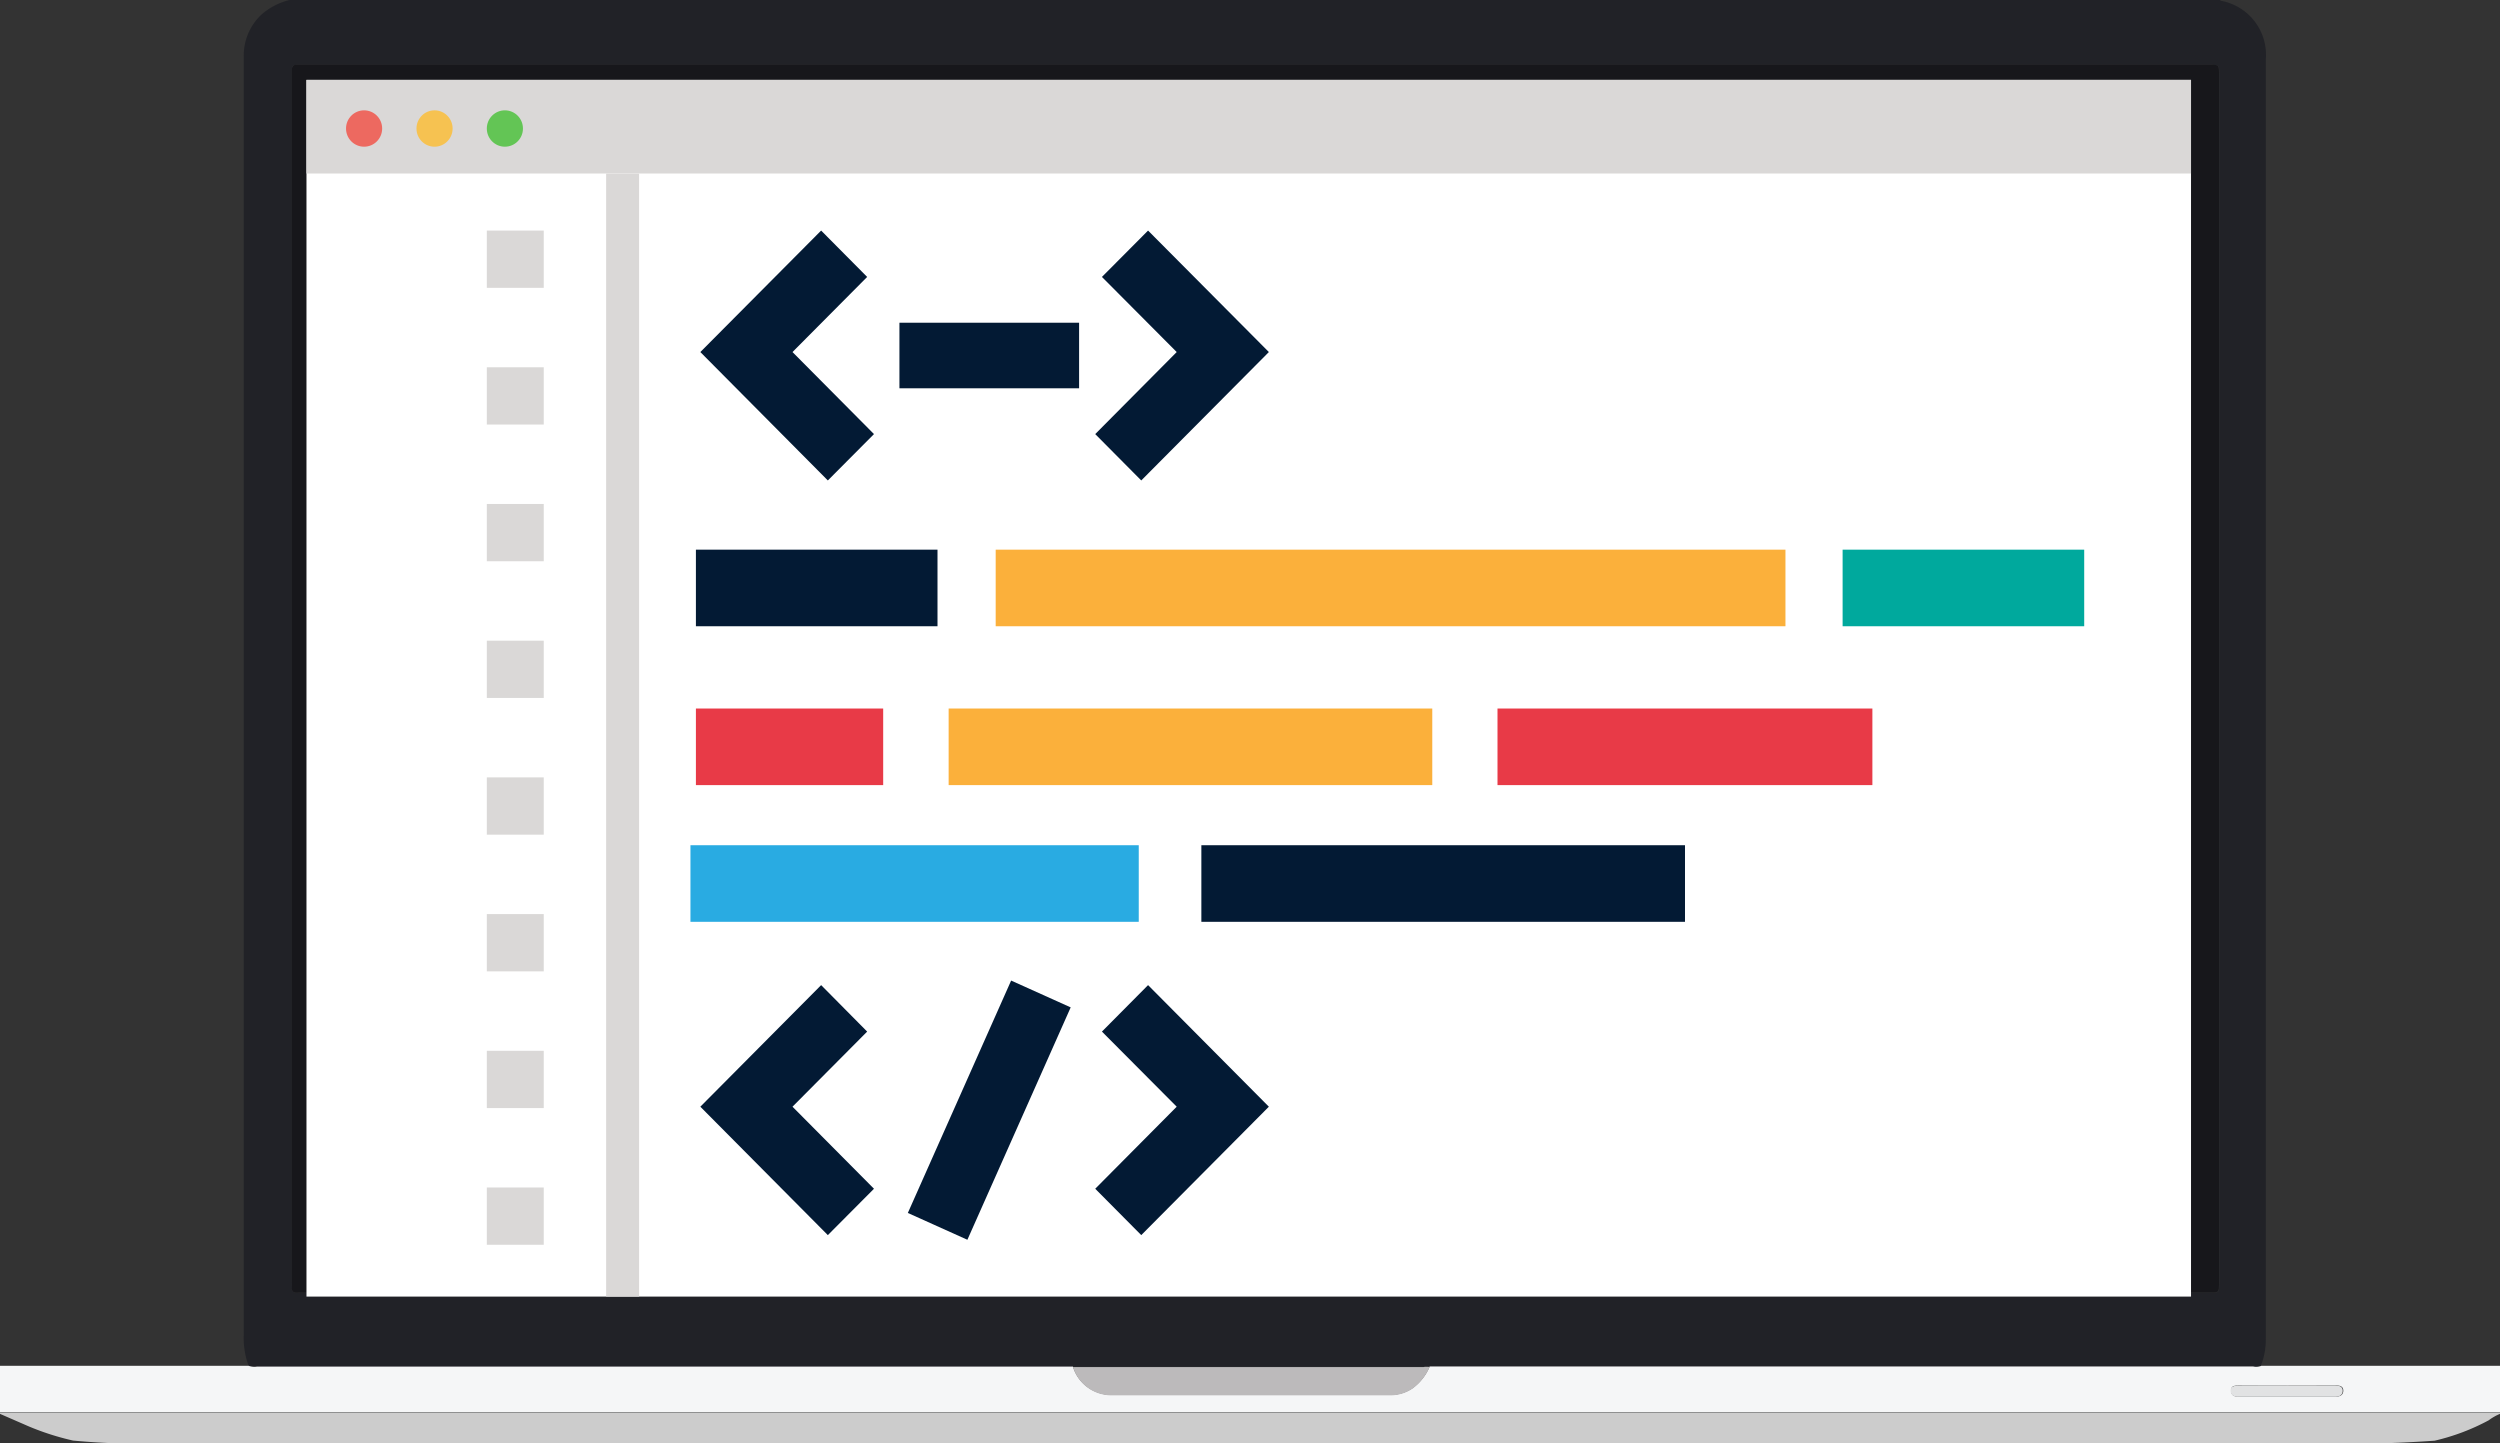 <svg xmlns="http://www.w3.org/2000/svg" viewBox="0 0 220 127"><rect x="0" y="0" width="220" height="127" fill="#333333" stroke="none"/><defs><style>.cls-1{fill:#212227;}.cls-2{fill:#f5f6f7;}.cls-3{fill:#ccc;}.cls-4{fill:#17171b;}.cls-5{fill:#bcbabb;}.cls-6{fill:#e1e2e3;}.cls-7{fill:#fff;}.cls-8{fill:#dad8d7;}.cls-9{fill:#ed6960;}.cls-10{fill:#f6c251;}.cls-11{fill:#63c555;}.cls-12{fill:#031a34;}.cls-13{fill:#00a99d;}.cls-14{fill:#29abe2;}.cls-15{fill:#e83a47;}.cls-16{fill:#fbb03b;}</style></defs><title> </title><g id="Layer_1" data-name="Layer 1"><path class="cls-1" d="M25.48,0h169.9s0,.06.07.07a4.84,4.84,0,0,1,3.94,5.19q0,56.24,0,112.47a6.21,6.21,0,0,1-.44,2.47,1.2,1.2,0,0,1-.68.07H126.34l-.53,0c-.18,0-.35,0-.53,0H94.95c-.18,0-.35,0-.53,0l-.75,0H22.62a1.47,1.47,0,0,1-.74-.07,7.06,7.06,0,0,1-.43-2.74q0-56.24,0-112.47A4.94,4.94,0,0,1,23,1.29,5.86,5.86,0,0,1,25.48,0Zm85,113.75h84c.81,0,.81,0,.81-.81q0-53.21,0-106.42c0-.81,0-.81-.81-.81H26.08c-.27,0-.4.1-.38.38s0,.36,0,.54q0,53.1,0,106.2a3,3,0,0,1,0,.38c-.06.43.12.6.54.55a3.36,3.36,0,0,1,.43,0Z"/><path class="cls-2" d="M199,120.19l.8,0H220v4.09H0v-4.09H21.08l.8,0a1.47,1.47,0,0,0,.74.07H93.67l.75,0a3.53,3.53,0,0,0,3.38,2.49h24.59a3.43,3.43,0,0,0,1.91-.59,4.55,4.55,0,0,0,1.51-1.91l.53,0h71.94A1.2,1.2,0,0,0,199,120.19Zm2.27,1.74H197c-.33,0-.66,0-.66.43s.26.55.65.55h8.55c.36,0,.67-.14.67-.53s-.3-.46-.65-.46Z"/><path class="cls-3" d="M0,124.31H220v.11a4.55,4.55,0,0,0-1,.57,19.11,19.11,0,0,1-4.75,1.79,111.27,111.27,0,0,1-11.85.21q-93.64,0-187.28,0a63.49,63.49,0,0,1-8.69-.22,23.2,23.2,0,0,1-3.88-1.24L0,124.42Z"/><path class="cls-4" d="M110.48,113.75H26.66a3.36,3.36,0,0,0-.43,0c-.42.05-.6-.12-.54-.55a3,3,0,0,0,0-.38q0-53.1,0-106.2c0-.18,0-.36,0-.54s.11-.39.38-.38H194.46c.81,0,.81,0,.81.81q0,53.21,0,106.42c0,.81,0,.81-.81.81Z"/><path class="cls-5" d="M125.81,120.29a4.55,4.55,0,0,1-1.51,1.91,3.43,3.43,0,0,1-1.91.59H97.8a3.53,3.53,0,0,1-3.38-2.49c.18,0,.35,0,.53,0h30.33C125.46,120.26,125.63,120.28,125.81,120.29Z"/><path class="cls-6" d="M201.23,121.93h4.28c.35,0,.65.08.65.46s-.3.53-.67.53h-8.55c-.39,0-.65-.18-.65-.55s.34-.43.66-.43Z"/><rect class="cls-7" x="26.97" y="7.03" width="165.84" height="107.07"/><rect class="cls-8" x="26.97" y="7.03" width="165.84" height="8.24"/><ellipse class="cls-9" cx="32.04" cy="11.31" rx="1.59" ry="1.6"/><ellipse class="cls-10" cx="38.24" cy="11.31" rx="1.59" ry="1.6"/><ellipse class="cls-11" cx="44.43" cy="11.31" rx="1.59" ry="1.6"/><rect class="cls-8" x="53.34" y="15.28" width="2.9" height="98.82"/><rect class="cls-8" x="42.84" y="20.29" width="5.01" height="5.04"/><rect class="cls-8" x="42.84" y="32.32" width="5.01" height="5.04"/><rect class="cls-8" x="42.84" y="44.35" width="5.01" height="5.04"/><rect class="cls-8" x="42.84" y="56.38" width="5.01" height="5.04"/><rect class="cls-8" x="42.84" y="68.41" width="5.01" height="5.04"/><rect class="cls-8" x="42.84" y="80.44" width="5.01" height="5.04"/><rect class="cls-8" x="42.84" y="92.47" width="5.01" height="5.04"/><rect class="cls-8" x="42.84" y="104.5" width="5.01" height="5.04"/><polygon class="cls-12" points="72.85 42.28 61.63 30.98 72.26 20.29 76.31 24.37 69.74 30.98 76.91 38.2 72.85 42.28"/><polygon class="cls-12" points="100.43 42.28 96.38 38.2 103.55 30.98 96.97 24.37 101.03 20.29 111.66 30.98 100.43 42.28"/><rect class="cls-12" x="79.15" y="28.4" width="15.81" height="5.77"/><polygon class="cls-12" points="72.85 108.69 61.63 97.39 72.26 86.69 76.31 90.78 69.74 97.39 76.91 104.61 72.85 108.69"/><polygon class="cls-12" points="100.43 108.69 96.38 104.61 103.55 97.39 96.97 90.78 101.03 86.69 111.66 97.39 100.43 108.69"/><polygon class="cls-12" points="85.13 109.1 79.89 106.74 88.98 86.29 94.22 88.65 85.13 109.1"/><rect class="cls-12" x="61.24" y="48.37" width="21.26" height="6.74"/><rect class="cls-13" x="162.15" y="48.37" width="21.26" height="6.74"/><rect class="cls-14" x="60.76" y="74.38" width="39.45" height="6.74"/><rect class="cls-15" x="61.24" y="62.35" width="16.48" height="6.74"/><rect class="cls-16" x="87.62" y="48.37" width="69.5" height="6.74"/><rect class="cls-16" x="83.48" y="62.35" width="42.56" height="6.74"/><rect class="cls-12" x="105.72" y="74.38" width="42.56" height="6.74"/><rect class="cls-15" x="131.78" y="62.35" width="32.99" height="6.74"/></g></svg>